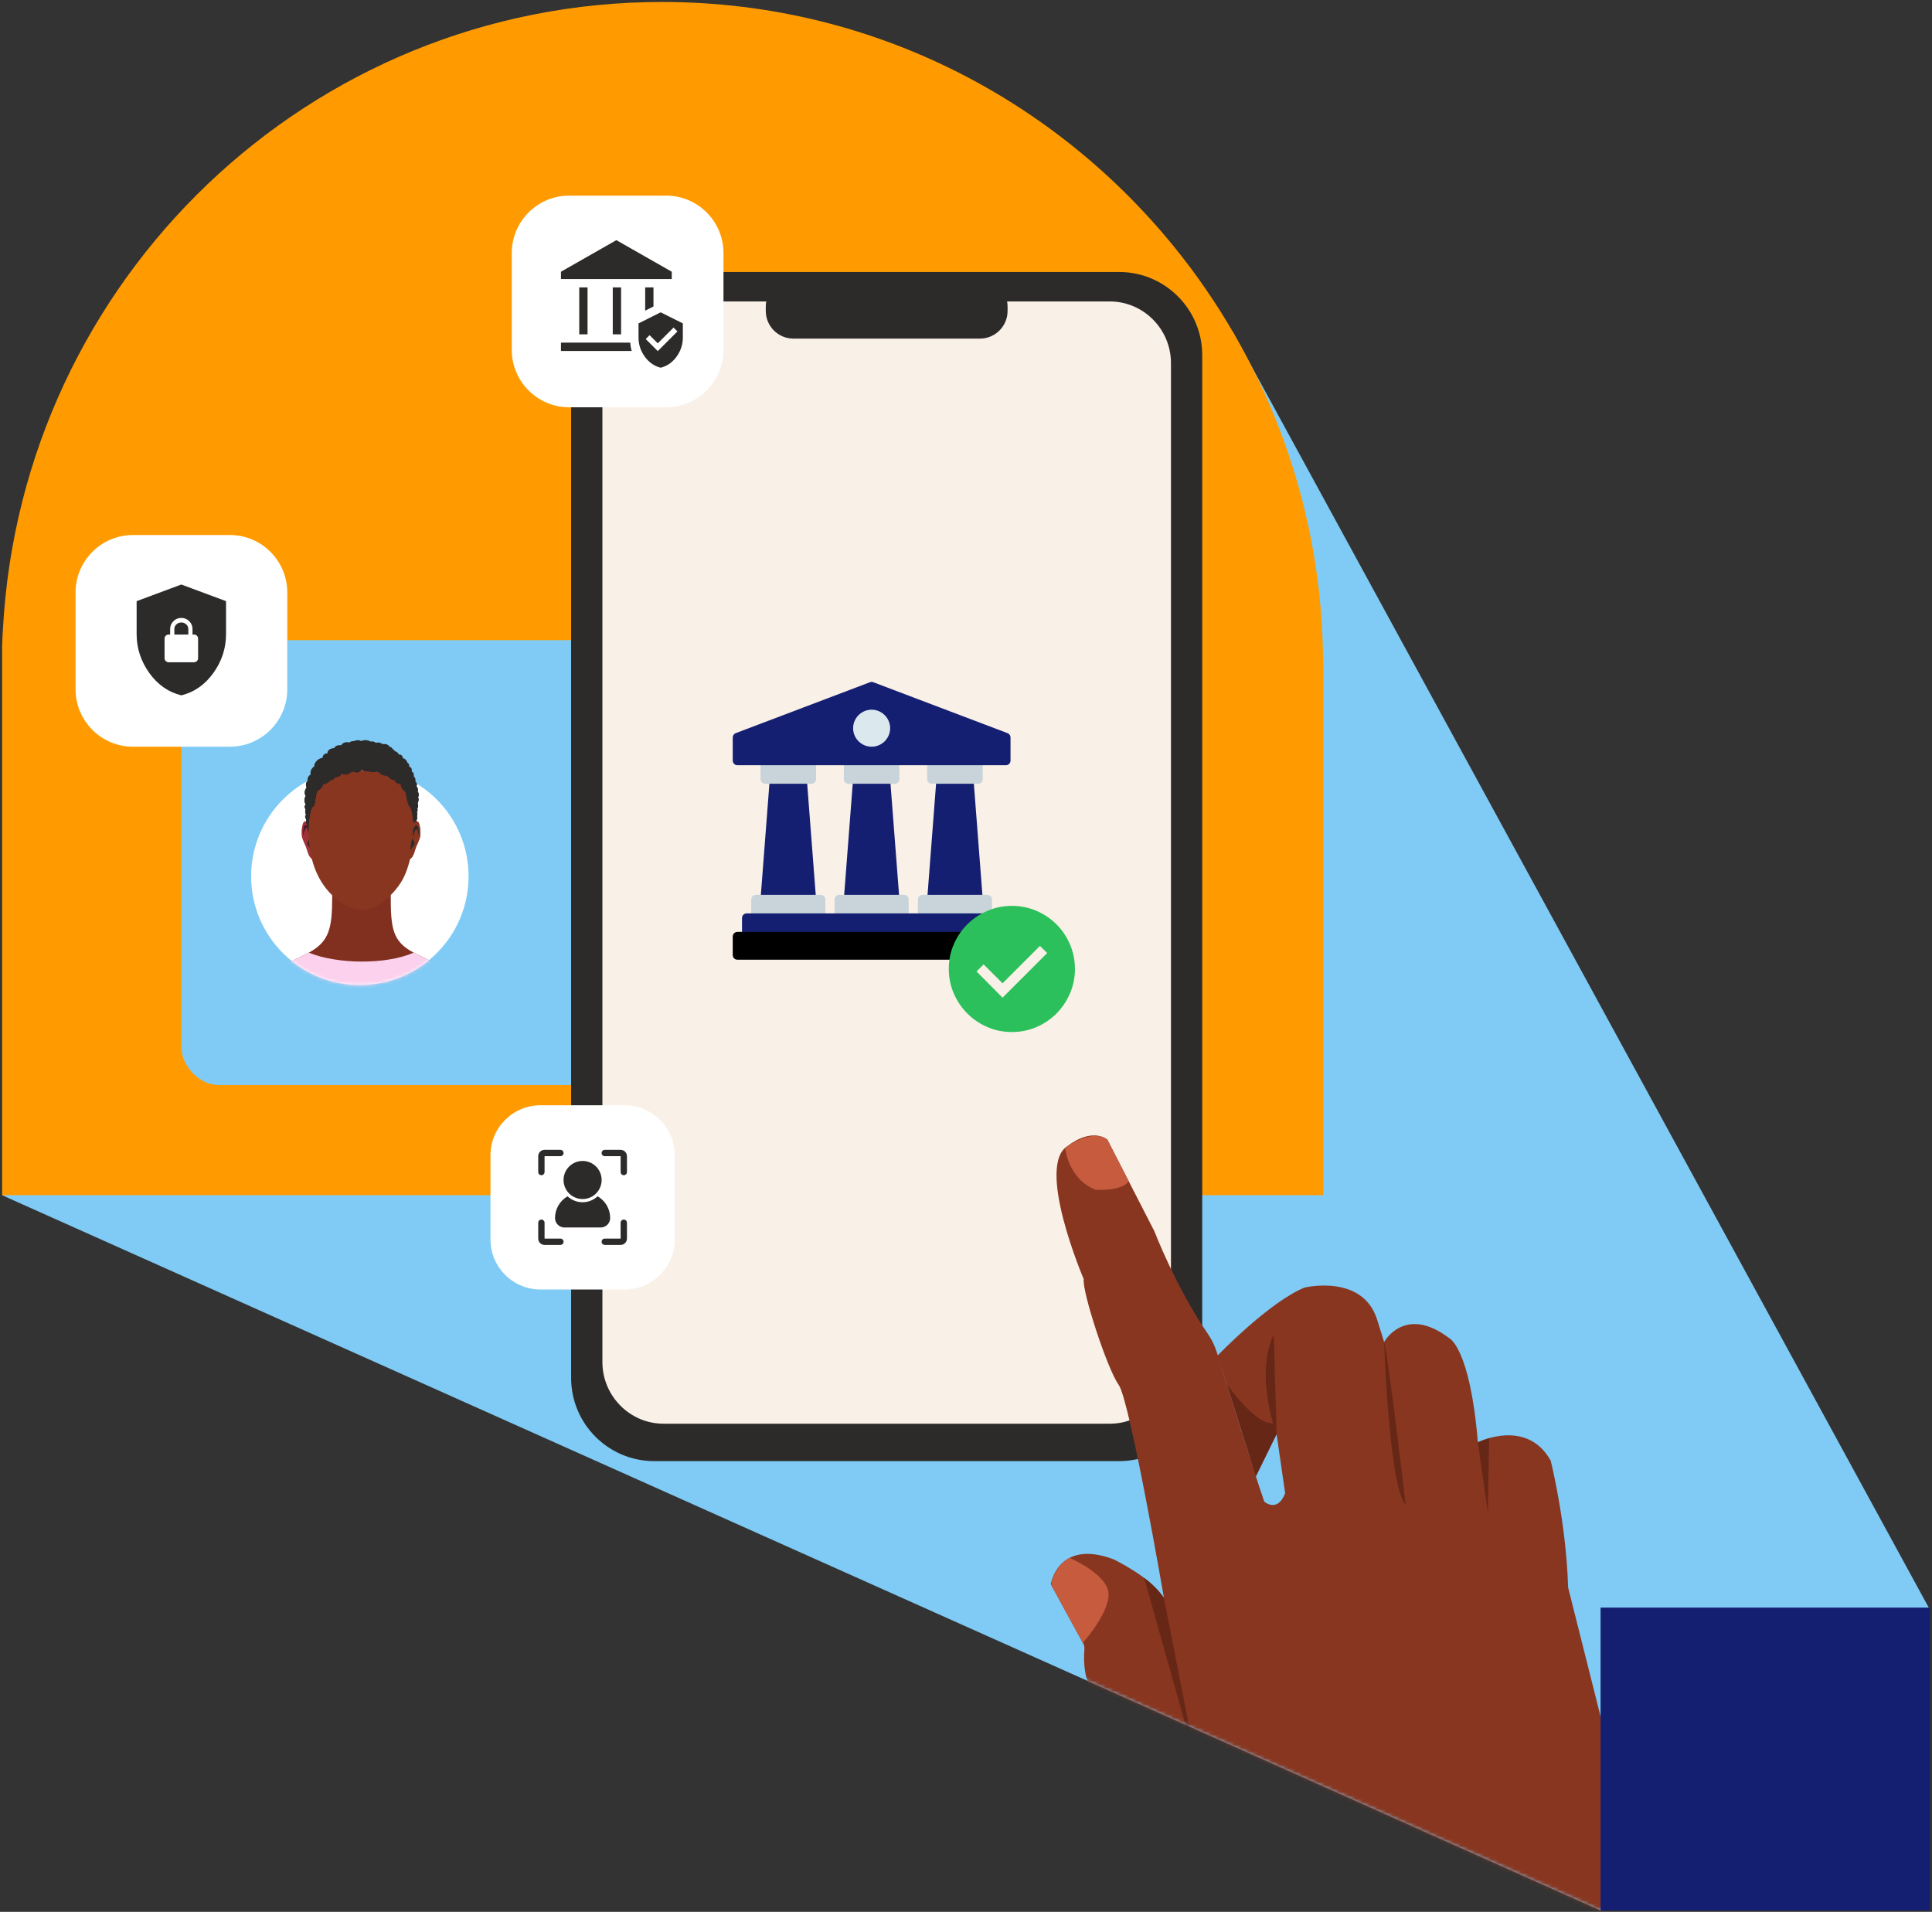 <svg width="572" height="566" viewBox="0 0 572 566" fill="none" xmlns="http://www.w3.org/2000/svg">
<rect x="0" y="0" width="572" height="566" fill="#333333" stroke="none"/>
<path d="M473.89 565.591L571.089 476.037L364.918 98.138L0.621 353.85L473.89 565.591Z" fill="#7FCBF5"/>
<path d="M391.716 196.001C391.525 152.384 376.939 112.269 352.798 79.731C317.128 31.784 260.311 0.583 196.042 0.583C91.581 0.583 6.483 82.787 0.878 186.131C0.75 187.85 0.687 189.506 0.623 191.225V353.85H189.864C191.966 353.914 193.94 354.487 196.042 354.487C198.144 354.487 200.119 353.914 202.221 353.85H391.78V196.064L391.716 196.001Z" fill="#FF9B00"/>
<rect x="53.712" y="189.525" width="215.086" height="131.688" rx="11" fill="#7FCBF5"/>
<rect x="172.485" y="245.43" width="75.259" height="6.144" rx="3.072" fill="white"/>
<rect x="172.485" y="259.164" width="75.259" height="6.144" rx="3.072" fill="white"/>
<path d="M106.538 291.614C124.314 291.614 138.725 277.207 138.725 259.434C138.725 241.661 124.314 227.254 106.538 227.254C88.762 227.254 74.352 241.661 74.352 259.434C74.352 277.207 88.762 291.614 106.538 291.614Z" fill="white"/>
<mask id="mask0_1138_28578" style="mask-type:luminance" maskUnits="userSpaceOnUse" x="74" y="227" width="65" height="65">
<path d="M106.54 291.614C124.316 291.614 138.726 277.207 138.726 259.434C138.726 241.661 124.316 227.254 106.54 227.254C88.764 227.254 74.353 241.661 74.353 259.434C74.353 277.207 88.764 291.614 106.54 291.614Z" fill="white"/>
</mask>
<g mask="url(#mask0_1138_28578)">
<path d="M145.194 309.944H106.951H68.707C68.707 309.944 69.263 292.343 76.994 288.694C79.348 287.582 82.036 286.503 84.277 285.488C84.665 285.31 85.043 285.137 85.405 284.959C85.416 284.959 85.421 284.948 85.432 284.948C87.548 283.928 90.258 282.654 91.252 282.131C91.316 282.098 91.376 282.066 91.435 282.034C91.495 282.001 91.549 281.969 91.608 281.936C97.654 278.606 98.329 274.461 98.356 265.436C98.356 265.215 98.356 264.994 98.356 264.767C100.391 265.771 104.057 266.796 107.037 266.829C109.996 266.791 113.942 265.641 115.686 264.767C115.686 269.787 115.772 273.311 116.738 276.015C117.645 278.563 119.335 280.382 122.456 282.028C122.574 282.088 122.688 282.152 122.812 282.212C122.828 282.222 122.844 282.228 122.86 282.239C123.962 282.795 127.115 284.306 129.549 285.477C129.565 285.483 129.576 285.493 129.592 285.499C129.592 285.499 129.598 285.499 129.603 285.499C131.714 286.514 134.554 287.588 136.897 288.694C144.628 292.343 145.184 309.944 145.184 309.944" fill="#81301F"/>
<path d="M106.95 309.944H81.518C82.603 304.979 84.541 292.1 84.282 285.483C84.67 285.305 85.048 285.132 85.41 284.954C85.421 284.954 85.426 284.943 85.437 284.943C87.553 283.923 90.263 282.649 91.257 282.125C91.321 282.093 91.381 282.061 91.44 282.028C99.689 285.456 114.314 285.661 122.466 282.028C122.585 282.088 122.704 282.152 122.822 282.212C122.839 282.223 122.855 282.228 122.871 282.239C123.972 282.795 127.125 284.306 129.56 285.477C129.576 285.483 129.587 285.494 129.603 285.499C129.603 285.499 129.608 285.499 129.614 285.499C129.463 292.24 131.298 305.966 132.486 309.944H106.95Z" fill="#FBD1EE"/>
<path d="M91.948 244.349C91.591 243.836 90.701 242.94 90.069 243.231C89.578 243.463 89.146 245.844 89.329 247.339C89.507 248.785 90.371 249.865 90.895 251.7C91.445 253.616 92.104 254.561 93.114 254.388C92.838 252.564 91.942 244.349 91.942 244.349" fill="#9F3139"/>
<path d="M91.585 248.056C91.585 248.677 91.008 249.136 91.008 249.74C91.008 250.345 92.017 251.095 92.217 251.727C92.228 250.555 92.136 249.967 92.055 249.53C91.974 249.093 91.585 248.051 91.585 248.051" fill="#401B26"/>
<path d="M91.456 245.509C91.122 244.937 90.701 244.068 90.296 244.3C89.847 244.559 89.621 246.443 89.831 247.333C89.853 246.88 90.339 245.029 90.706 245.029C91.073 245.029 91.397 246.68 91.516 247.118C91.553 246.108 91.456 245.509 91.456 245.509Z" fill="#401B26"/>
<path d="M121.822 244.349C122.179 243.836 123.069 242.94 123.701 243.231C124.192 243.463 124.624 245.844 124.441 247.339C124.263 248.785 123.399 249.865 122.875 251.7C122.324 253.616 121.666 254.561 120.656 254.388C120.932 252.564 121.828 244.349 121.828 244.349" fill="#9F3139"/>
<path d="M122.185 248.056C122.185 248.677 122.763 249.136 122.763 249.74C122.763 250.345 121.748 251.095 121.554 251.727C121.543 250.555 121.635 249.967 121.716 249.53C121.797 249.093 122.185 248.051 122.185 248.051" fill="#401B26"/>
<path d="M122.317 245.509C122.652 244.937 123.073 244.068 123.478 244.3C123.926 244.559 124.152 246.443 123.942 247.333C123.92 246.88 123.634 245.439 123.267 245.439C122.9 245.439 122.387 247.619 122.268 248.057C122.231 247.047 122.317 245.509 122.317 245.509Z" fill="#401B26"/>
<path d="M122.558 245.201C122.558 248.683 121.683 256.59 118.698 261.243C116.198 265.14 111.669 269.355 106.902 269.355C102.626 269.355 97.87 265.464 95.106 260.989C91.645 255.392 91.268 248.591 91.268 245.201C91.268 237.78 91.953 232.398 94.523 228.345C96.607 225.047 101.833 221.717 106.913 221.717C112.759 221.717 116.803 224.34 119.087 227.395C119.518 227.972 119.896 228.577 120.231 229.219C122.239 233.078 122.558 238.157 122.558 245.207" fill="#893620"/>
<path d="M123.78 236.117C124.023 235.496 124.077 234.768 123.65 234.411C123.774 233.92 123.769 233.429 123.461 232.97C123.418 232.906 123.369 232.857 123.321 232.814C123.321 232.798 123.321 232.787 123.315 232.771C123.429 232.528 123.477 232.263 123.391 231.972C123.31 231.691 123.186 231.524 123.024 231.432C123.013 231.4 123.008 231.367 122.997 231.34C123.062 230.757 122.997 230.218 122.543 229.899C122.527 229.861 122.516 229.818 122.5 229.78C122.554 229.354 122.554 228.906 122.214 228.598C122.122 228.512 122.02 228.442 121.906 228.388C121.901 228.372 121.89 228.355 121.885 228.339C121.955 228.069 121.966 227.799 121.798 227.438C121.658 227.13 121.437 227.049 121.188 227.044C121.21 226.499 121.064 225.97 120.627 225.792C120.411 225.133 119.979 224.572 119.272 224.485C119.266 224.259 119.212 224.032 119.083 223.832C118.856 223.476 118.462 223.319 118.057 223.373C117.89 222.855 117.458 222.483 116.896 222.407C116.875 222.305 116.826 222.208 116.74 222.116C116.594 221.959 116.438 221.851 116.265 221.781C116.124 221.409 115.817 221.128 115.385 221.112C115.261 220.869 115.083 220.68 114.872 220.561C114.829 220.534 114.791 220.507 114.742 220.48C114.354 220.259 113.808 220.221 113.306 220.318C112.761 219.854 111.924 219.682 111.309 219.93C111.293 219.93 111.271 219.919 111.255 219.914C111.023 219.687 110.72 219.547 110.305 219.498C110.11 219.476 109.932 219.498 109.77 219.547C109.009 219.077 107.751 218.953 106.952 219.406C106.375 219.023 105.468 219.045 104.831 219.412C104.361 219.331 103.832 219.509 103.416 219.827C102.563 219.525 101.413 219.854 101.019 220.637C100.188 220.518 99.27 220.723 98.984 221.468C97.969 221.522 96.986 221.938 96.954 222.947C96.916 222.979 96.873 223.012 96.835 223.044C96.376 223.028 95.95 223.239 95.696 223.66C95.583 223.843 95.523 224.059 95.513 224.28C95.48 224.313 95.453 224.345 95.421 224.372C94.212 224.502 92.91 225.824 93.051 226.893C92.23 227.389 91.75 228.377 91.987 229.268C91.329 229.672 90.918 230.401 91.097 231.13C90.535 231.61 90.433 232.511 90.8 233.154C90.168 233.839 90.017 234.892 90.513 235.674C90.017 236.365 90.001 237.407 90.497 238.082C90.497 238.114 90.497 238.147 90.497 238.179C90.389 238.298 90.298 238.433 90.244 238.595C90.119 238.972 90.238 239.291 90.47 239.534C90.422 239.82 90.357 240.1 90.357 240.397C90.357 240.635 90.487 240.883 90.594 241.11C90.594 241.142 90.594 241.175 90.6 241.207C90.357 241.461 90.249 241.898 90.449 242.2C90.686 242.556 90.713 242.842 90.654 243.258C90.605 243.62 90.837 244.046 90.924 244.386C90.929 244.408 90.94 244.429 90.951 244.445C91.032 245.007 91.129 245.563 91.237 246.119C91.269 246.297 91.28 246.48 91.302 246.653C91.291 246.502 91.302 246.243 91.302 246.243C91.302 243.312 91.825 239.226 92.7 238.767C93.402 238.4 93.251 236.025 93.915 234.217C94.104 234.05 94.341 233.92 94.546 233.78C94.822 233.586 95.032 233.364 95.237 233.1C95.437 232.852 95.518 232.555 95.615 232.258C95.675 232.085 95.955 232.123 96.09 232.101C96.733 231.999 97.327 231.459 97.796 231.054C97.839 231.016 97.877 230.984 97.92 230.946C98.05 230.935 98.18 230.914 98.304 230.887C98.719 230.784 99.038 230.471 99.114 230.093C99.918 230.061 100.755 229.894 101.03 229.127C101.057 229.084 101.084 229.035 101.111 228.987C101.197 229.008 101.278 229.035 101.365 229.073C101.527 229.133 101.683 229.192 101.845 229.241C102.175 229.338 102.504 229.295 102.833 229.241C103.384 229.138 103.886 228.372 104.442 228.447C105.203 228.55 105.711 228.895 106.456 228.453C106.731 228.291 107.163 227.794 107.19 227.794C107.201 227.794 107.206 227.794 107.211 227.794C107.573 228.237 108.021 228.366 108.604 228.361C109.22 228.361 109.7 228.426 110.294 228.555C110.818 228.668 111.627 228.269 112.07 228.533C112.264 228.652 112.426 228.884 112.599 229.035C112.853 229.262 113.139 229.413 113.468 229.5C113.76 229.575 114.068 229.559 114.359 229.602C114.769 229.662 115.045 230.012 115.326 230.288C115.709 230.666 116.308 231.038 116.859 230.86C116.81 230.876 116.999 231.286 117.021 231.329C117.145 231.594 117.507 231.799 117.749 231.929C118.03 232.08 118.333 232.123 118.635 232.112C118.635 232.112 118.64 232.117 118.646 232.123C118.689 232.522 118.797 232.9 118.975 233.289C119.196 233.78 119.65 234.082 120.044 234.422C120.119 234.67 120.179 234.919 120.227 235.162C120.195 235.432 120.778 238.47 121.334 238.864C122.079 239.393 122.5 243.382 122.533 246.281C122.533 246.416 122.516 246.545 122.516 246.642C122.511 246.891 122.473 247.144 122.473 247.403C122.484 247.317 122.57 246.977 122.581 246.891C122.716 246.189 122.83 245.719 122.932 245.066C123.056 244.818 123.148 244.564 123.132 244.305C123.197 244.132 123.24 243.96 123.261 243.782C123.299 243.69 123.326 243.593 123.348 243.49C123.369 243.382 123.342 243.258 123.315 243.145C123.321 243.015 123.332 242.88 123.342 242.745C123.51 242.416 123.666 241.995 123.445 241.72C123.461 241.612 123.472 241.504 123.488 241.401C123.488 241.385 123.488 241.369 123.488 241.353C123.575 241.099 123.629 240.845 123.461 240.575C123.45 240.559 123.44 240.543 123.429 240.527C123.429 240.5 123.429 240.478 123.429 240.451C123.602 240.144 123.715 239.836 123.564 239.469C123.564 239.458 123.553 239.447 123.548 239.442C123.796 238.935 123.866 238.319 123.645 237.806C123.888 237.229 124.098 236.57 123.774 236.122" fill="#151B2B"/>
</g>
<path d="M123.776 236.117C124.019 235.496 124.073 234.767 123.646 234.411C123.77 233.92 123.765 233.429 123.457 232.97C123.414 232.905 123.366 232.856 123.317 232.813C123.317 232.797 123.317 232.786 123.312 232.77C123.425 232.527 123.473 232.263 123.387 231.971C123.306 231.691 123.182 231.523 123.02 231.431C123.009 231.399 123.004 231.367 122.993 231.34C123.058 230.757 122.993 230.217 122.54 229.899C122.523 229.861 122.513 229.818 122.496 229.78C122.55 229.353 122.55 228.905 122.21 228.598C122.118 228.511 122.016 228.441 121.902 228.387C121.897 228.371 121.886 228.355 121.881 228.339C121.951 228.069 121.962 227.799 121.795 227.437C121.654 227.13 121.433 227.049 121.184 227.043C121.206 226.498 121.06 225.969 120.623 225.791C120.407 225.133 119.975 224.571 119.268 224.485C119.263 224.258 119.209 224.031 119.079 223.832C118.852 223.476 118.458 223.319 118.053 223.373C117.886 222.855 117.454 222.482 116.893 222.407C116.871 222.304 116.822 222.207 116.736 222.115C116.59 221.959 116.434 221.851 116.261 221.781C116.121 221.408 115.813 221.128 115.381 221.111C115.257 220.869 115.079 220.68 114.868 220.561C114.825 220.534 114.787 220.507 114.739 220.48C114.35 220.259 113.805 220.221 113.303 220.318C112.757 219.854 111.92 219.681 111.305 219.929C111.289 219.929 111.267 219.919 111.251 219.913C111.019 219.686 110.717 219.546 110.301 219.498C110.107 219.476 109.928 219.498 109.766 219.546C109.005 219.077 107.747 218.952 106.948 219.406C106.371 219.023 105.464 219.044 104.827 219.411C104.357 219.33 103.828 219.508 103.412 219.827C102.559 219.525 101.409 219.854 101.015 220.636C100.184 220.518 99.266 220.723 98.98 221.468C97.965 221.522 96.983 221.937 96.95 222.947C96.912 222.979 96.869 223.011 96.831 223.044C96.373 223.028 95.946 223.238 95.692 223.659C95.579 223.843 95.519 224.058 95.509 224.28C95.476 224.312 95.449 224.345 95.417 224.372C94.208 224.501 92.907 225.823 93.047 226.892C92.226 227.389 91.746 228.376 91.983 229.267C91.325 229.672 90.915 230.401 91.093 231.129C90.531 231.61 90.429 232.511 90.796 233.153C90.164 233.839 90.013 234.891 90.51 235.674C90.013 236.365 89.997 237.407 90.493 238.081C90.493 238.114 90.493 238.146 90.493 238.178C90.385 238.297 90.294 238.432 90.24 238.594C90.115 238.972 90.234 239.29 90.466 239.533C90.418 239.819 90.353 240.1 90.353 240.397C90.353 240.634 90.483 240.883 90.591 241.109C90.591 241.142 90.591 241.174 90.596 241.206C90.353 241.46 90.245 241.897 90.445 242.2C90.682 242.556 90.709 242.842 90.65 243.257C90.601 243.619 90.834 244.046 90.92 244.386C90.925 244.407 90.936 244.429 90.947 244.445C91.028 245.006 91.125 245.562 91.233 246.118C91.265 246.296 91.276 246.48 91.298 246.653C91.287 246.501 91.298 246.242 91.298 246.242C91.298 243.311 91.822 239.226 92.696 238.767C93.398 238.4 93.247 236.025 93.911 234.217C94.1 234.049 94.337 233.92 94.542 233.779C94.818 233.585 95.028 233.364 95.233 233.099C95.433 232.851 95.514 232.554 95.611 232.257C95.671 232.085 95.951 232.122 96.086 232.101C96.729 231.998 97.323 231.458 97.792 231.054C97.835 231.016 97.873 230.983 97.916 230.946C98.046 230.935 98.176 230.913 98.3 230.886C98.716 230.784 99.034 230.471 99.11 230.093C99.914 230.061 100.751 229.893 101.026 229.127C101.053 229.084 101.08 229.035 101.107 228.986C101.193 229.008 101.274 229.035 101.361 229.073C101.523 229.132 101.679 229.192 101.841 229.24C102.171 229.337 102.5 229.294 102.829 229.24C103.38 229.138 103.882 228.371 104.438 228.447C105.199 228.549 105.707 228.895 106.452 228.452C106.727 228.29 107.159 227.794 107.186 227.794C107.197 227.794 107.202 227.794 107.207 227.794C107.569 228.236 108.017 228.366 108.6 228.36C109.216 228.36 109.696 228.425 110.29 228.555C110.814 228.668 111.624 228.269 112.066 228.533C112.261 228.652 112.423 228.884 112.595 229.035C112.849 229.262 113.135 229.413 113.464 229.499C113.756 229.575 114.064 229.559 114.355 229.602C114.766 229.661 115.041 230.012 115.322 230.287C115.705 230.665 116.304 231.037 116.855 230.859C116.806 230.876 116.995 231.286 117.017 231.329C117.141 231.593 117.503 231.799 117.746 231.928C118.026 232.079 118.329 232.122 118.631 232.112C118.631 232.112 118.636 232.117 118.642 232.122C118.685 232.522 118.793 232.9 118.971 233.288C119.192 233.779 119.646 234.082 120.04 234.422C120.116 234.67 120.175 234.918 120.224 235.161C120.191 235.431 120.774 238.47 121.33 238.864C122.075 239.393 122.496 243.382 122.529 246.28C122.529 246.415 122.513 246.545 122.513 246.642C122.507 246.89 122.469 247.144 122.469 247.403C122.48 247.316 122.567 246.976 122.577 246.89C122.712 246.188 122.826 245.719 122.928 245.066C123.052 244.817 123.144 244.564 123.128 244.305C123.193 244.132 123.236 243.959 123.258 243.781C123.295 243.689 123.322 243.592 123.344 243.49C123.366 243.382 123.339 243.257 123.312 243.144C123.317 243.015 123.328 242.88 123.339 242.745C123.506 242.415 123.662 241.994 123.441 241.719C123.457 241.611 123.468 241.503 123.484 241.401C123.484 241.385 123.484 241.368 123.484 241.352C123.571 241.098 123.625 240.845 123.457 240.575C123.446 240.559 123.436 240.543 123.425 240.526C123.425 240.499 123.425 240.478 123.425 240.451C123.598 240.143 123.711 239.835 123.56 239.468C123.56 239.458 123.549 239.447 123.544 239.441C123.792 238.934 123.862 238.319 123.641 237.806C123.884 237.228 124.094 236.57 123.77 236.122" fill="#2D2B2A"/>
<path d="M123.695 243.236C123.069 242.944 122.172 243.835 121.816 244.353C121.816 244.353 120.925 252.568 120.645 254.393C121.654 254.565 122.318 253.621 122.863 251.705C123.295 250.21 123.948 249.211 124.272 248.11C124.343 247.862 124.402 247.613 124.434 247.349C124.618 245.854 124.186 243.473 123.695 243.241V243.236Z" fill="#893620"/>
<path d="M122.177 248.056C122.177 248.677 122.755 249.136 122.755 249.74C122.755 250.345 121.74 251.095 121.546 251.727C121.535 250.555 121.627 249.967 121.708 249.53C121.789 249.093 122.177 248.051 122.177 248.051" fill="#2D2B2A"/>
<path d="M122.313 245.509C122.648 244.936 123.069 244.067 123.474 244.3C123.922 244.559 124.149 246.442 123.938 247.333C123.916 246.88 123.63 245.438 123.263 245.438C122.896 245.438 122.383 247.619 122.264 248.056C122.227 247.047 122.313 245.509 122.313 245.509Z" fill="#2D2B2A"/>
<path d="M331.329 80.519H193.702C180.109 80.519 169.09 91.548 169.09 105.153V407.935C169.09 421.54 180.109 432.569 193.702 432.569H331.329C344.922 432.569 355.941 421.54 355.941 407.935V105.153C355.941 91.548 344.922 80.519 331.329 80.519Z" fill="#2D2B2A"/>
<path d="M346.681 107.487V403.249C346.681 413.282 338.537 421.491 328.589 421.491H196.441C186.493 421.491 178.353 413.282 178.353 403.249V107.487C178.353 97.454 186.493 89.246 196.441 89.246H328.589C338.537 89.246 346.681 97.454 346.681 107.487Z" fill="#F9F0E7"/>
<path d="M234.9 82.582H290.131C294.644 82.582 298.31 86.251 298.31 90.768V92.056C298.31 96.573 294.644 100.242 290.131 100.242H234.9C230.387 100.242 226.722 96.573 226.722 92.056V90.768C226.722 86.251 230.387 82.582 234.9 82.582Z" fill="#2D2B2A"/>
<mask id="mask1_1138_28578" style="mask-type:alpha" maskUnits="userSpaceOnUse" x="0" y="98" width="572" height="468">
<path d="M473.89 565.591L571.089 476.037L364.918 98.138L0.621 353.85L473.89 565.591Z" fill="#7FCBF5"/>
</mask>
<g mask="url(#mask1_1138_28578)">
<path d="M502.602 588.871C491.372 576.092 482.822 543.702 482.822 543.702L464.267 469.971C463.682 450.414 459.1 432.403 459.1 432.403C452 419.753 437.544 426.981 437.544 426.981C435.222 398.838 429.025 396.129 429.025 396.129C415.863 386.188 409.793 397.291 409.793 397.291L407.728 390.707C403.466 377.022 386.235 381.187 386.235 381.187C375.778 385.444 360.544 401.252 360.544 401.252C360.462 400.987 360.385 400.736 360.311 400.495C359.699 398.515 358.81 396.629 357.632 394.924C348.216 381.311 341.77 364.499 341.77 364.499L327.853 337.386C322.725 333.772 316.205 339.197 316.205 339.197C306.395 344.876 320.854 378.698 320.854 378.698C320.335 382.314 327.824 405.295 331.181 409.944C334.537 414.588 344.605 473.071 344.605 473.071C340.732 466.876 329.696 461.647 329.696 461.647C318.731 457.52 314.127 462.156 312.274 465.711C312.203 465.849 312.136 465.981 312.076 466.116C311.311 467.715 311.109 469.005 311.109 469.005L312.076 470.773L320.946 487.016L321.079 487.887C320.208 497.667 323.951 501.347 323.951 501.347C331.181 516.581 333.934 541.121 333.934 541.121C336.817 548.232 344.218 554.538 344.218 554.538C350.932 558.541 362.164 573.126 362.164 573.126C382.815 596.107 419.992 619.347 419.992 619.347C434.195 623.22 441.165 638.711 441.165 638.711C452.005 654.461 462.592 679.763 462.592 679.763H562.506C551.92 670.211 502.61 588.879 502.61 588.879L502.602 588.871ZM371.821 437.062L377.954 424.563L380.491 442.085C378.166 448.023 374.293 444.542 374.293 444.542C370.701 433.96 363.707 411.479 360.726 401.84L371.824 437.065L371.821 437.062Z" fill="#893620"/>
<path d="M315.339 339.822C315.339 339.822 316.202 349.006 324.334 352.236C324.334 352.236 332.257 352.723 334.169 349.705L327.852 337.386C327.852 337.386 324.157 333.669 315.339 339.822Z" fill="#C75B3E"/>
<path d="M354.282 522.451L344.601 473.069C344.601 473.069 342.017 469.408 338.756 467.157L354.282 522.451Z" fill="#672716"/>
<path d="M377.956 424.561C377.956 424.561 371.303 407.273 377.133 395.031L377.956 424.561Z" fill="#672716"/>
<path d="M363.232 409.796C363.232 409.796 371.772 421.985 376.905 421.32L377.956 424.561L371.823 437.06L363.235 409.793L363.232 409.796Z" fill="#672716"/>
<path d="M409.79 397.289C409.79 397.289 411.209 440.343 416.149 445.378C416.149 445.378 411.018 401.202 409.79 397.289Z" fill="#672716"/>
<path d="M437.544 426.981L440.514 447.896L440.879 425.758L437.544 426.981Z" fill="#672716"/>
<path d="M320.591 486.367C320.591 486.367 328.337 477.718 328.207 471.909C328.077 466.1 316.663 461.208 316.663 461.208C316.663 461.208 313.176 462.791 311.418 467.97C311.201 468.613 311.275 469.317 311.601 469.913L320.591 486.367Z" fill="#C75B3E"/>
</g>
<path d="M227.908 230.554L225.166 266.19H241.608L238.866 230.554H227.908Z" fill="#151F72"/>
<path d="M277.254 230.554L274.512 266.19H290.954L288.212 230.554H277.254Z" fill="#151F72"/>
<path d="M252.576 230.554L249.834 266.19H266.276L263.534 230.554H252.576Z" fill="#151F72"/>
<path d="M223.791 264.925C223.034 264.928 222.422 265.544 222.425 266.301V271.785H244.351V266.301C244.354 265.544 243.742 264.928 242.985 264.925H223.791Z" fill="#C8D4D9"/>
<path d="M225.167 225.182V230.666C225.17 231.419 225.78 232.029 226.533 232.032H240.243C240.996 232.029 241.606 231.419 241.609 230.666V225.182H225.167Z" fill="#C8D4D9"/>
<path d="M273.137 264.925C272.376 264.922 271.758 265.54 271.761 266.301V271.785H293.697V266.301C293.7 265.54 293.082 264.922 292.321 264.925H273.137Z" fill="#C8D4D9"/>
<path d="M274.503 225.182V230.666C274.506 231.423 275.122 232.034 275.879 232.032H289.589C290.342 232.029 290.952 231.419 290.955 230.666V225.182H274.503Z" fill="#C8D4D9"/>
<path d="M248.469 264.925C247.708 264.922 247.09 265.54 247.093 266.301V271.785H269.029V266.301C269.032 265.54 268.414 264.922 267.653 264.925H248.469Z" fill="#C8D4D9"/>
<path d="M249.835 225.182V230.666C249.838 231.419 250.448 232.029 251.201 232.032H264.911C265.668 232.034 266.284 231.423 266.287 230.666V225.182H249.835Z" fill="#C8D4D9"/>
<path d="M221.049 270.409C220.291 270.412 219.68 271.028 219.683 271.785V277.269H296.438V271.785C296.441 271.024 295.823 270.407 295.062 270.409H221.049Z" fill="#151F72"/>
<path d="M258.01 201.88C257.861 201.886 257.714 201.917 257.575 201.971L217.821 217.047C217.561 217.147 217.338 217.323 217.18 217.552C217.023 217.782 216.939 218.054 216.94 218.332V225.182C216.942 225.544 217.086 225.891 217.342 226.146C217.598 226.402 217.944 226.547 218.306 226.548H297.804C297.984 226.549 298.162 226.514 298.329 226.446C298.496 226.377 298.647 226.277 298.775 226.15C298.903 226.023 299.004 225.872 299.074 225.706C299.143 225.54 299.179 225.362 299.18 225.182V218.332C299.18 218.053 299.095 217.78 298.936 217.55C298.777 217.321 298.551 217.145 298.29 217.047L258.546 201.971C258.375 201.905 258.193 201.874 258.01 201.88Z" fill="#151F72"/>
<path d="M258.06 210.106C255.048 210.106 252.576 212.578 252.576 215.59C252.576 218.601 255.048 221.064 258.06 221.064C261.072 221.064 263.544 218.601 263.544 215.59C263.544 212.578 261.072 210.106 258.06 210.106Z" fill="#DBE9EE"/>
<path d="M218.306 284.12C218.126 284.119 217.948 284.083 217.782 284.013C217.616 283.944 217.465 283.842 217.338 283.715C217.212 283.587 217.111 283.435 217.043 283.269C216.975 283.102 216.94 282.924 216.94 282.743V277.27C216.94 277.09 216.975 276.911 217.043 276.745C217.111 276.578 217.212 276.427 217.338 276.299C217.465 276.171 217.616 276.069 217.782 276C217.948 275.93 218.126 275.894 218.306 275.894H297.804C297.985 275.893 298.164 275.928 298.331 275.997C298.499 276.066 298.651 276.167 298.779 276.295C298.906 276.423 299.008 276.575 299.077 276.742C299.146 276.909 299.181 277.089 299.18 277.27V282.743C299.181 282.924 299.146 283.104 299.077 283.271C299.008 283.438 298.906 283.59 298.779 283.718C298.651 283.846 298.499 283.947 298.331 284.016C298.164 284.085 297.985 284.12 297.804 284.12H218.306Z" fill="black"/>
<path d="M296.825 295.359L310.037 282.147L307.89 280.046L296.825 291.11L291.223 285.508L289.122 287.609L296.825 295.359ZM299.58 305.536C297.027 305.536 294.615 305.046 292.343 304.065C290.071 303.085 288.087 301.747 286.391 300.05C284.695 298.354 283.356 296.37 282.376 294.098C281.395 291.826 280.905 289.414 280.905 286.862C280.905 284.278 281.395 281.851 282.376 279.579C283.356 277.307 284.695 275.33 286.391 273.65C288.087 271.969 290.071 270.638 292.343 269.658C294.615 268.678 297.027 268.188 299.58 268.188C302.163 268.188 304.59 268.678 306.862 269.658C309.135 270.638 311.111 271.969 312.792 273.65C314.472 275.33 315.803 277.307 316.783 279.579C317.764 281.851 318.254 284.278 318.254 286.862C318.254 289.414 317.764 291.826 316.783 294.098C315.803 296.37 314.472 298.354 312.792 300.05C311.111 301.747 309.135 303.085 306.862 304.065C304.59 305.046 302.163 305.536 299.58 305.536Z" fill="#2CC05C"/>
<path d="M571.379 475.936H473.875V565.592H571.379V475.936Z" fill="#151F72"/>
<path d="M197.184 57.911H168.529C159.133 57.911 151.516 65.527 151.516 74.921V103.57C151.516 112.965 159.133 120.58 168.529 120.58H197.184C206.58 120.58 214.197 112.965 214.197 103.57V74.921C214.197 65.527 206.58 57.911 197.184 57.911Z" fill="white"/>
<path d="M171.495 98.979V85.078H173.955V98.979H171.495ZM181.418 98.979V85.078H183.878V98.979H181.418ZM166.082 82.618V80.445L182.484 71.096L198.886 80.445V82.618H166.082ZM166.082 103.9V101.439H186.584C186.639 101.822 186.687 102.212 186.728 102.608C186.769 103.004 186.871 103.435 187.035 103.9H166.082ZM191.013 91.967V85.078H193.473V90.737L191.013 91.967ZM195.605 108.861C193.719 108.396 192.154 107.31 190.91 105.601C189.667 103.893 189.045 102 189.045 99.922V95.74L195.605 92.459L202.166 95.74V99.922C202.166 102 201.544 103.893 200.301 105.601C199.057 107.31 197.492 108.396 195.605 108.861ZM194.744 103.941L200.567 98.118L199.419 96.97L194.744 101.644L192.325 99.225L191.177 100.373L194.744 103.941Z" fill="#2D2B2A"/>
<path d="M68.039 158.394H39.385C29.988 158.394 22.371 166.01 22.371 175.405V204.053C22.371 213.448 29.988 221.064 39.385 221.064H68.039C77.436 221.064 85.053 213.448 85.053 204.053V175.405C85.053 166.01 77.436 158.394 68.039 158.394Z" fill="white"/>
<path d="M53.685 205.862C49.825 204.905 46.654 202.683 44.172 199.196C41.691 195.71 40.45 191.889 40.45 187.732V177.97L53.685 173.048L66.92 177.97V187.732C66.92 191.889 65.679 195.71 63.198 199.196C60.716 202.683 57.545 204.905 53.685 205.862ZM49.963 196.059H57.407C57.766 196.059 58.062 195.942 58.297 195.71C58.531 195.478 58.648 195.184 58.648 194.828V189.086C58.648 188.73 58.531 188.436 58.297 188.204C58.062 187.971 57.766 187.855 57.407 187.855H56.994V186.214C56.994 185.312 56.67 184.54 56.022 183.897C55.374 183.254 54.595 182.933 53.685 182.933C52.775 182.933 51.996 183.254 51.348 183.897C50.7 184.54 50.376 185.312 50.376 186.214V187.855H49.963C49.604 187.855 49.308 187.971 49.074 188.204C48.839 188.436 48.722 188.73 48.722 189.086V194.828C48.722 195.184 48.839 195.478 49.074 195.71C49.308 195.942 49.604 196.059 49.963 196.059ZM51.617 187.855V186.214C51.617 185.668 51.824 185.21 52.238 184.84C52.651 184.471 53.134 184.287 53.685 184.287C54.237 184.287 54.719 184.471 55.133 184.84C55.546 185.21 55.753 185.668 55.753 186.214V187.855H51.617Z" fill="#2D2B2A"/>
<path d="M184.954 327.217H160.017C151.839 327.217 145.21 333.845 145.21 342.021V366.953C145.21 375.129 151.839 381.757 160.017 381.757H184.954C193.132 381.757 199.761 375.129 199.761 366.953V342.021C199.761 333.845 193.132 327.217 184.954 327.217Z" fill="white"/>
<path d="M160.288 347.92C160.165 347.92 160.043 347.895 159.929 347.848C159.815 347.801 159.711 347.732 159.624 347.645C159.537 347.558 159.468 347.454 159.421 347.34C159.374 347.227 159.35 347.105 159.35 346.981V342.29C159.35 341.793 159.548 341.316 159.9 340.964C160.252 340.612 160.729 340.414 161.226 340.414H165.917C166.166 340.414 166.405 340.513 166.581 340.689C166.756 340.865 166.855 341.103 166.855 341.352C166.855 341.601 166.756 341.84 166.581 342.015C166.405 342.191 166.166 342.29 165.917 342.29H161.226V346.981C161.226 347.105 161.202 347.227 161.155 347.34C161.108 347.454 161.038 347.558 160.951 347.645C160.864 347.732 160.761 347.801 160.647 347.848C160.533 347.895 160.411 347.92 160.288 347.92Z" fill="#2D2B2A"/>
<path d="M165.917 368.56H161.226C160.729 368.56 160.252 368.362 159.9 368.01C159.548 367.658 159.35 367.181 159.35 366.684V361.993C159.35 361.744 159.448 361.505 159.624 361.329C159.8 361.153 160.039 361.054 160.288 361.054C160.537 361.054 160.775 361.153 160.951 361.329C161.127 361.505 161.226 361.744 161.226 361.993V366.684H165.917C166.166 366.684 166.405 366.783 166.581 366.959C166.756 367.134 166.855 367.373 166.855 367.622C166.855 367.871 166.756 368.109 166.581 368.285C166.405 368.461 166.166 368.56 165.917 368.56Z" fill="#2D2B2A"/>
<path d="M184.682 347.92C184.559 347.92 184.437 347.895 184.323 347.848C184.209 347.801 184.105 347.732 184.018 347.645C183.931 347.558 183.862 347.454 183.815 347.34C183.768 347.227 183.744 347.105 183.744 346.981V342.29H179.052C178.804 342.29 178.565 342.191 178.389 342.015C178.213 341.84 178.114 341.601 178.114 341.352C178.114 341.103 178.213 340.865 178.389 340.689C178.565 340.513 178.804 340.414 179.052 340.414H183.744C184.241 340.414 184.718 340.612 185.07 340.964C185.422 341.316 185.619 341.793 185.62 342.29V346.981C185.62 347.105 185.596 347.227 185.549 347.34C185.501 347.454 185.432 347.558 185.345 347.645C185.258 347.732 185.155 347.801 185.041 347.848C184.927 347.895 184.805 347.92 184.682 347.92Z" fill="#2D2B2A"/>
<path d="M183.744 368.56H179.052C178.804 368.56 178.565 368.461 178.389 368.285C178.213 368.109 178.114 367.871 178.114 367.622C178.114 367.373 178.213 367.134 178.389 366.959C178.565 366.783 178.804 366.684 179.052 366.684H183.744V361.993C183.744 361.744 183.842 361.505 184.018 361.329C184.194 361.153 184.433 361.054 184.682 361.054C184.931 361.054 185.169 361.153 185.345 361.329C185.521 361.505 185.62 361.744 185.62 361.993V366.684C185.619 367.181 185.422 367.658 185.07 368.01C184.718 368.362 184.241 368.56 183.744 368.56Z" fill="#2D2B2A"/>
<path d="M172.484 343.698C171.368 343.698 170.277 344.028 169.349 344.649C168.421 345.269 167.698 346.15 167.27 347.181C166.843 348.212 166.732 349.347 166.949 350.442C167.167 351.537 167.704 352.542 168.494 353.331C169.283 354.121 170.288 354.658 171.383 354.876C172.478 355.094 173.612 354.982 174.644 354.555C175.675 354.128 176.556 353.405 177.176 352.477C177.797 351.549 178.128 350.458 178.128 349.341C178.126 347.845 177.531 346.411 176.473 345.352C175.415 344.294 173.981 343.699 172.484 343.698Z" fill="#2D2B2A"/>
<path d="M180.647 360.585C180.649 360.954 180.578 361.319 180.438 361.66C180.299 362.001 180.093 362.312 179.833 362.573C179.574 362.834 179.265 363.042 178.925 363.184C178.585 363.326 178.22 363.399 177.851 363.4H167.118C166.378 363.4 165.668 363.107 165.144 362.585C164.62 362.062 164.325 361.353 164.322 360.614C164.32 359.308 164.662 358.026 165.312 356.895C165.963 355.763 166.899 354.823 168.028 354.168C169.238 355.296 170.831 355.922 172.485 355.922C174.139 355.922 175.731 355.296 176.941 354.168C178.068 354.818 179.004 355.753 179.655 356.88C180.305 358.006 180.648 359.284 180.647 360.585Z" fill="#2D2B2A"/>
</svg>

